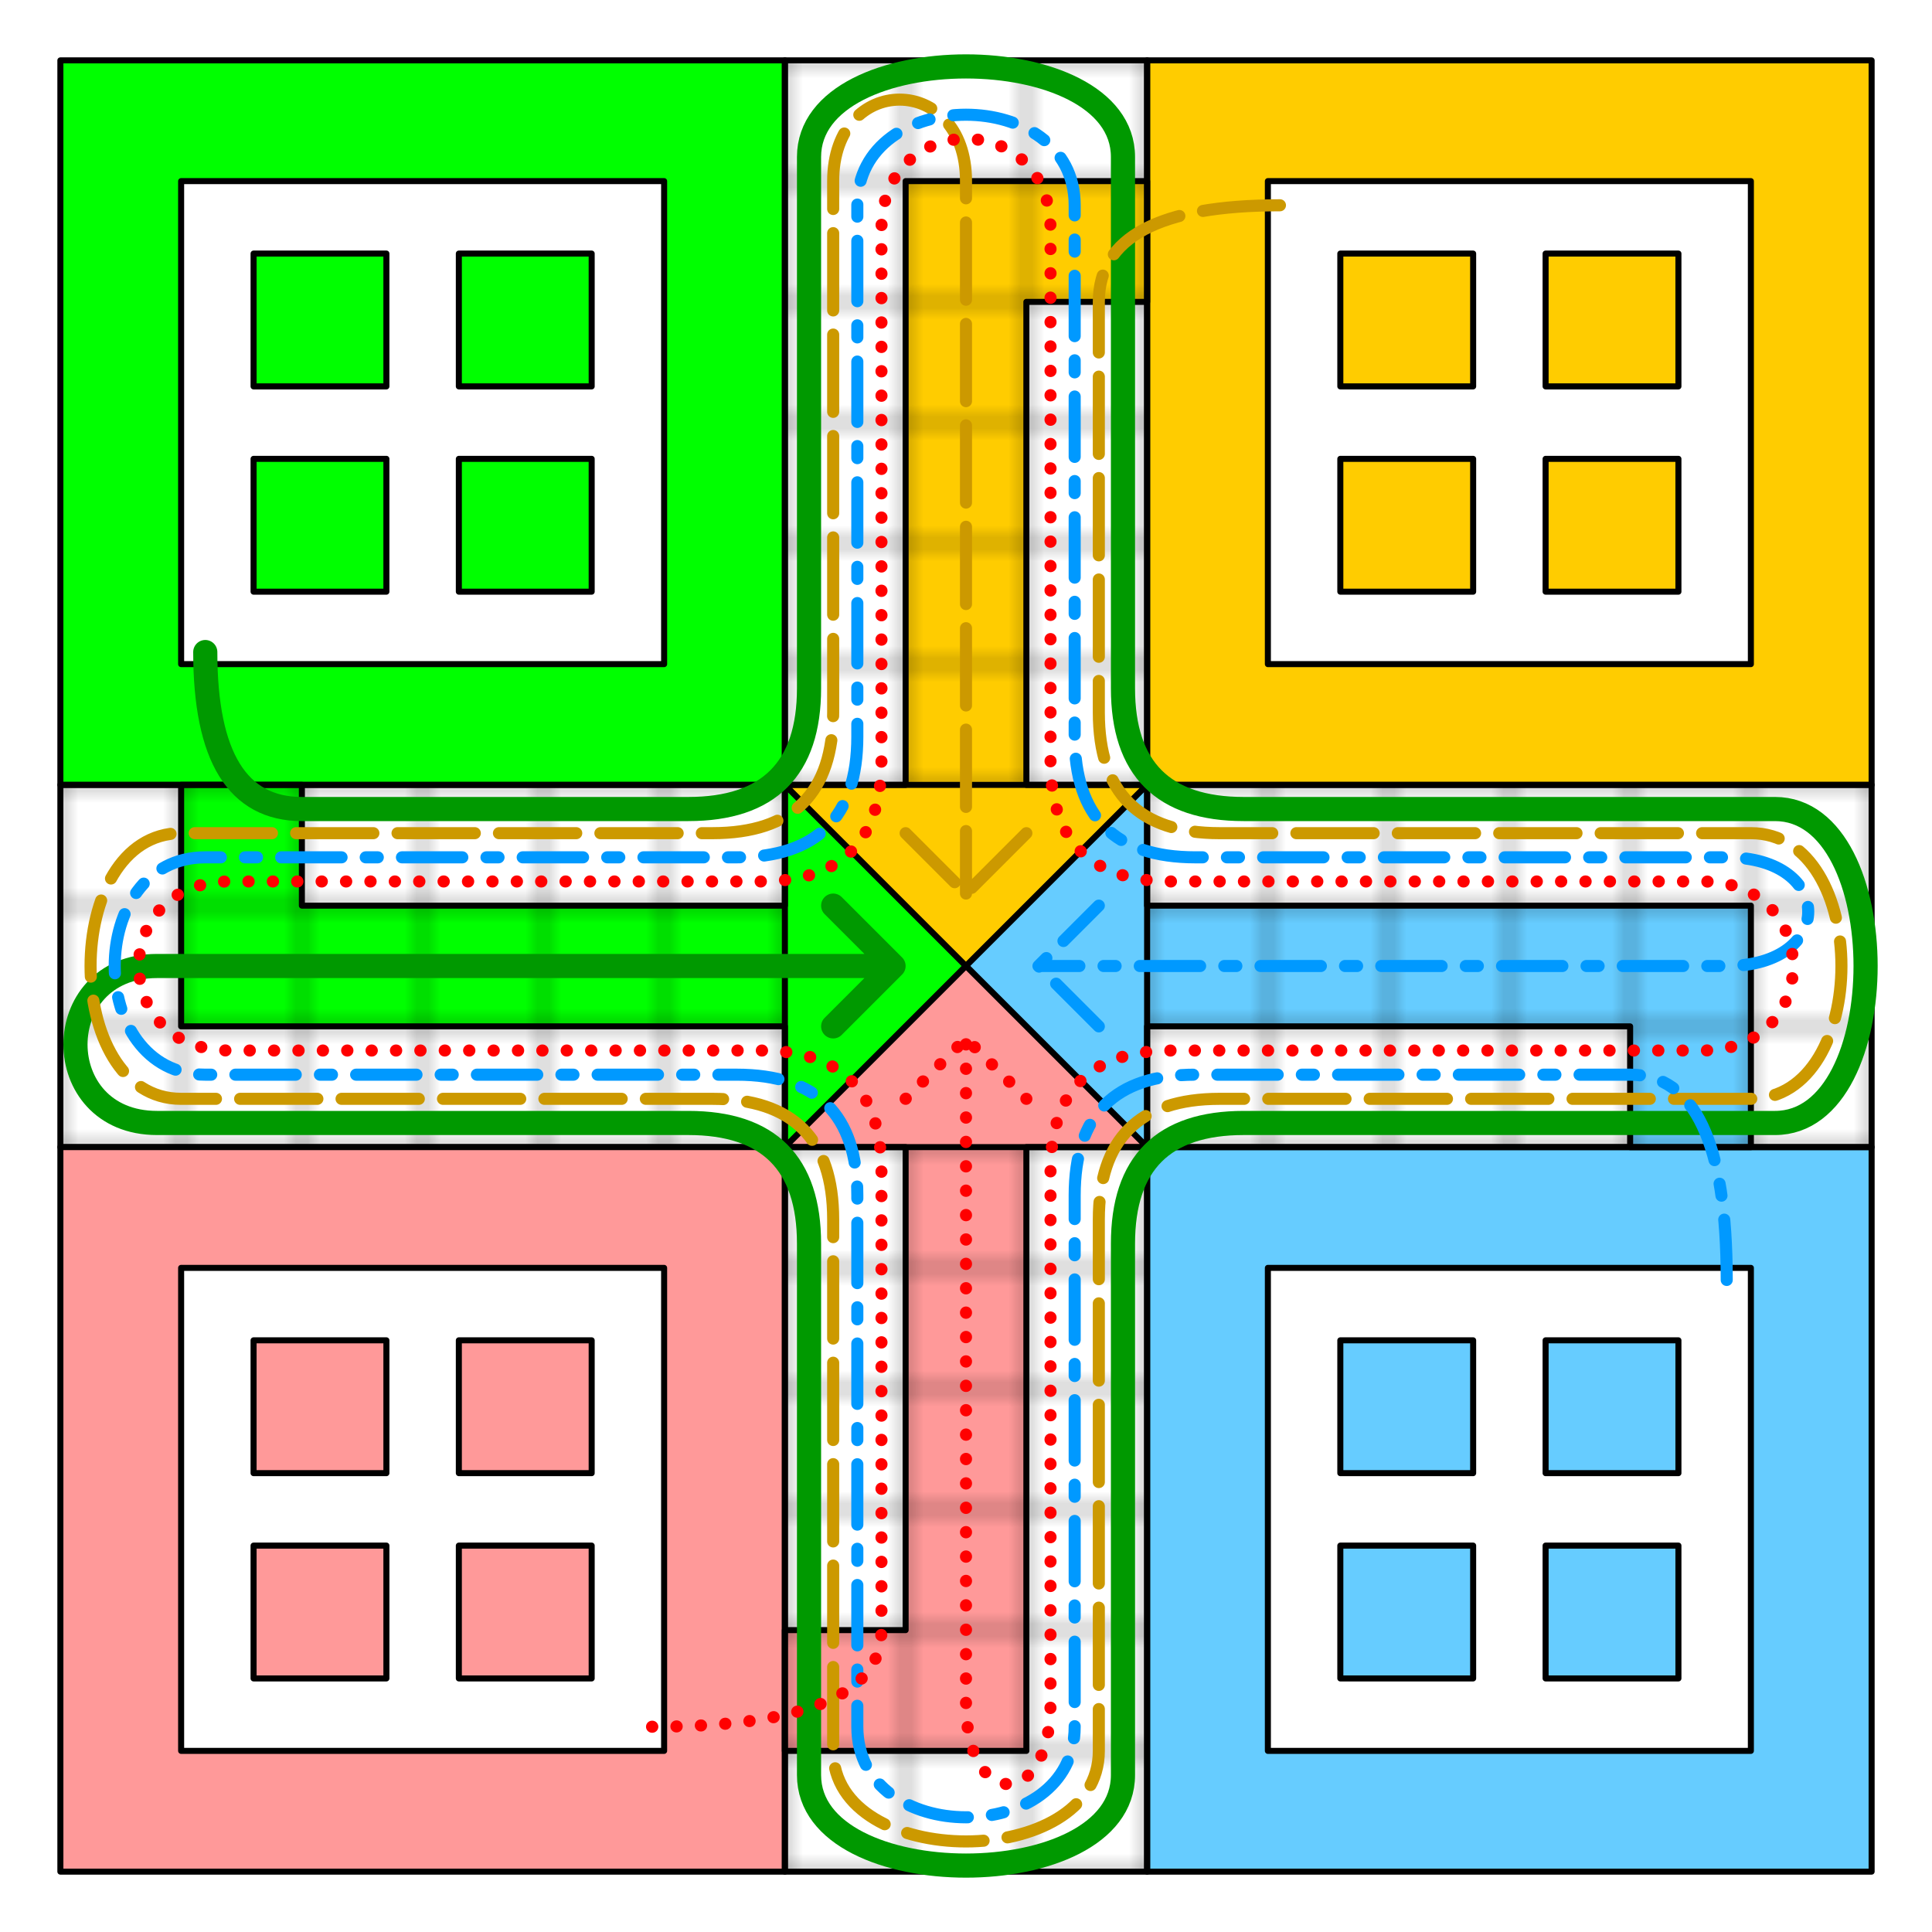 <?xml version="1.0" encoding="UTF-8"?>
<svg version="1.1" xmlns="http://www.w3.org/2000/svg" xmlns:xlink="http://www.w3.org/1999/xlink" width="100%" height="100%" viewBox="-80 -80 160 160">
 <title>Ludo paths</title>
 <desc>Trajectory of tokens of each colour on the original Ludo board by CMG Lee based http://cdn.shopify.com/s/files/1/0876/1176/files/i995_pimgpsh_fullsize_distr.png .</desc>
 <defs>
  <pattern id="pattern_grid" patternUnits="userSpaceOnUse" width="10" height="10">
   <rect x="0" y="0" width="10" height="10" fill="none" stroke="#000000" stroke-width="0.25"/>
  </pattern>
  <g id="quarter" stroke-width="0.5">
   <rect x="-75" y="-75" width="60" height="60"/>
   <path d="M -65,-65 h 40 v 40 h -40 z
            m 6, 6 h 11 v 11 h -11 z m  17,0 h 11 v 11 h -11 z
            m 0,17 h 11 v 11 h -11 z m -17,0 h 11 v 11 h -11 z" fill="#ffffff" fill-rule="evenodd"/>
   <path d="M 0,0 l -15,-15 v 10 h -40 v -10 h -10 v 20 h 50 v 10 z"/>
   <rect x="0" y="0" width="60" height="30" fill="url(#pattern_grid)" transform="translate(-75,-15)"/>
  </g>
 </defs>
 <circle cx="0" cy="0" r="99999" fill="#ffffff"/>
 <g id="main" fill="none" stroke="#000000" stroke-width="1" stroke-linejoin="round" stroke-linecap="round">
  <use xlink:href="#quarter" fill="#00ff00"/>
  <use xlink:href="#quarter" fill="#ffcc00" transform="rotate( 90)"/>
  <use xlink:href="#quarter" fill="#66ccff" transform="rotate(180)"/>
  <use xlink:href="#quarter" fill="#ff9999" transform="rotate(270)"/>
  <path d="M -63,-26 q 0,13 8,13
           h  32 q  10,0  10,-10 v -44 c 0,-10  26,-10  26,0 v  44 q 0, 10  10, 10 h  44 c 10,0 10, 26 0, 26
           h -44 q -10,0 -10, 10 v  44 c 0, 10 -26, 10 -26,0 v -44 q 0,-10 -10,-10 h -44 c -9,0 -9,-13 0,-13
           H -6 m -5,-5 l 5,5 l -5,5" stroke="#009900" stroke-width="2"/>
  <path d="M -63,-26 q 0,15 8,15
           h  34 q  10,0  10,-10 v -44 c 0,-10  22,-10  22,0 v  44 q 0, 10  10, 10 h  44 c 10,0 10, 22 0, 22
           h -44 q -10,0 -10, 10 v  44 c 0, 10 -22, 10 -22,0 v -44 q 0,-10 -10,-10 h -44 c -9,0 -9,-11 0,-11
           H -6 m -5,-5 l 5,5 l -5,5" stroke="#cc9900" stroke-dasharray="6.4,2" transform="rotate( 90)"/>
  <path d="M -63,-26 q 0,17 8,17
           h  36 q  10,0  10,-10 v -44 c 0,-10  18,-10  18,0 v  44 q 0, 10  10, 10 h  44 c 10,0 10, 18 0, 18
           h -44 q -10,0 -10, 10 v  44 c 0, 10 -18, 10 -18,0 v -44 q 0,-10 -10,-10 h -44 c -9,0 -9, -9 0, -9
           H -6 m -5,-5 l 5,5 l -5,5" stroke="#0099ff" stroke-dasharray="5,2,1,2" transform="rotate(180)"/>
  <path d="M -63,-26 q 0,19 8,19
           h  38 q  10,0  10,-10 v -44 c 0,-10  14,-10  14,0 v  44 q 0, 10  10, 10 h  44 c 10,0 10, 14 0, 14
           h -44 q -10,0 -10, 10 v  44 c 0, 10 -14, 10 -14,0 v -44 q 0,-10 -10,-10 h -44 c -9,0 -9, -7 0, -7
           H -6 m -5,-5 l 5,5 l -5,5" stroke="#ff0000" stroke-dasharray="0.02,2" transform="rotate(270)"/>
 </g>
</svg>
